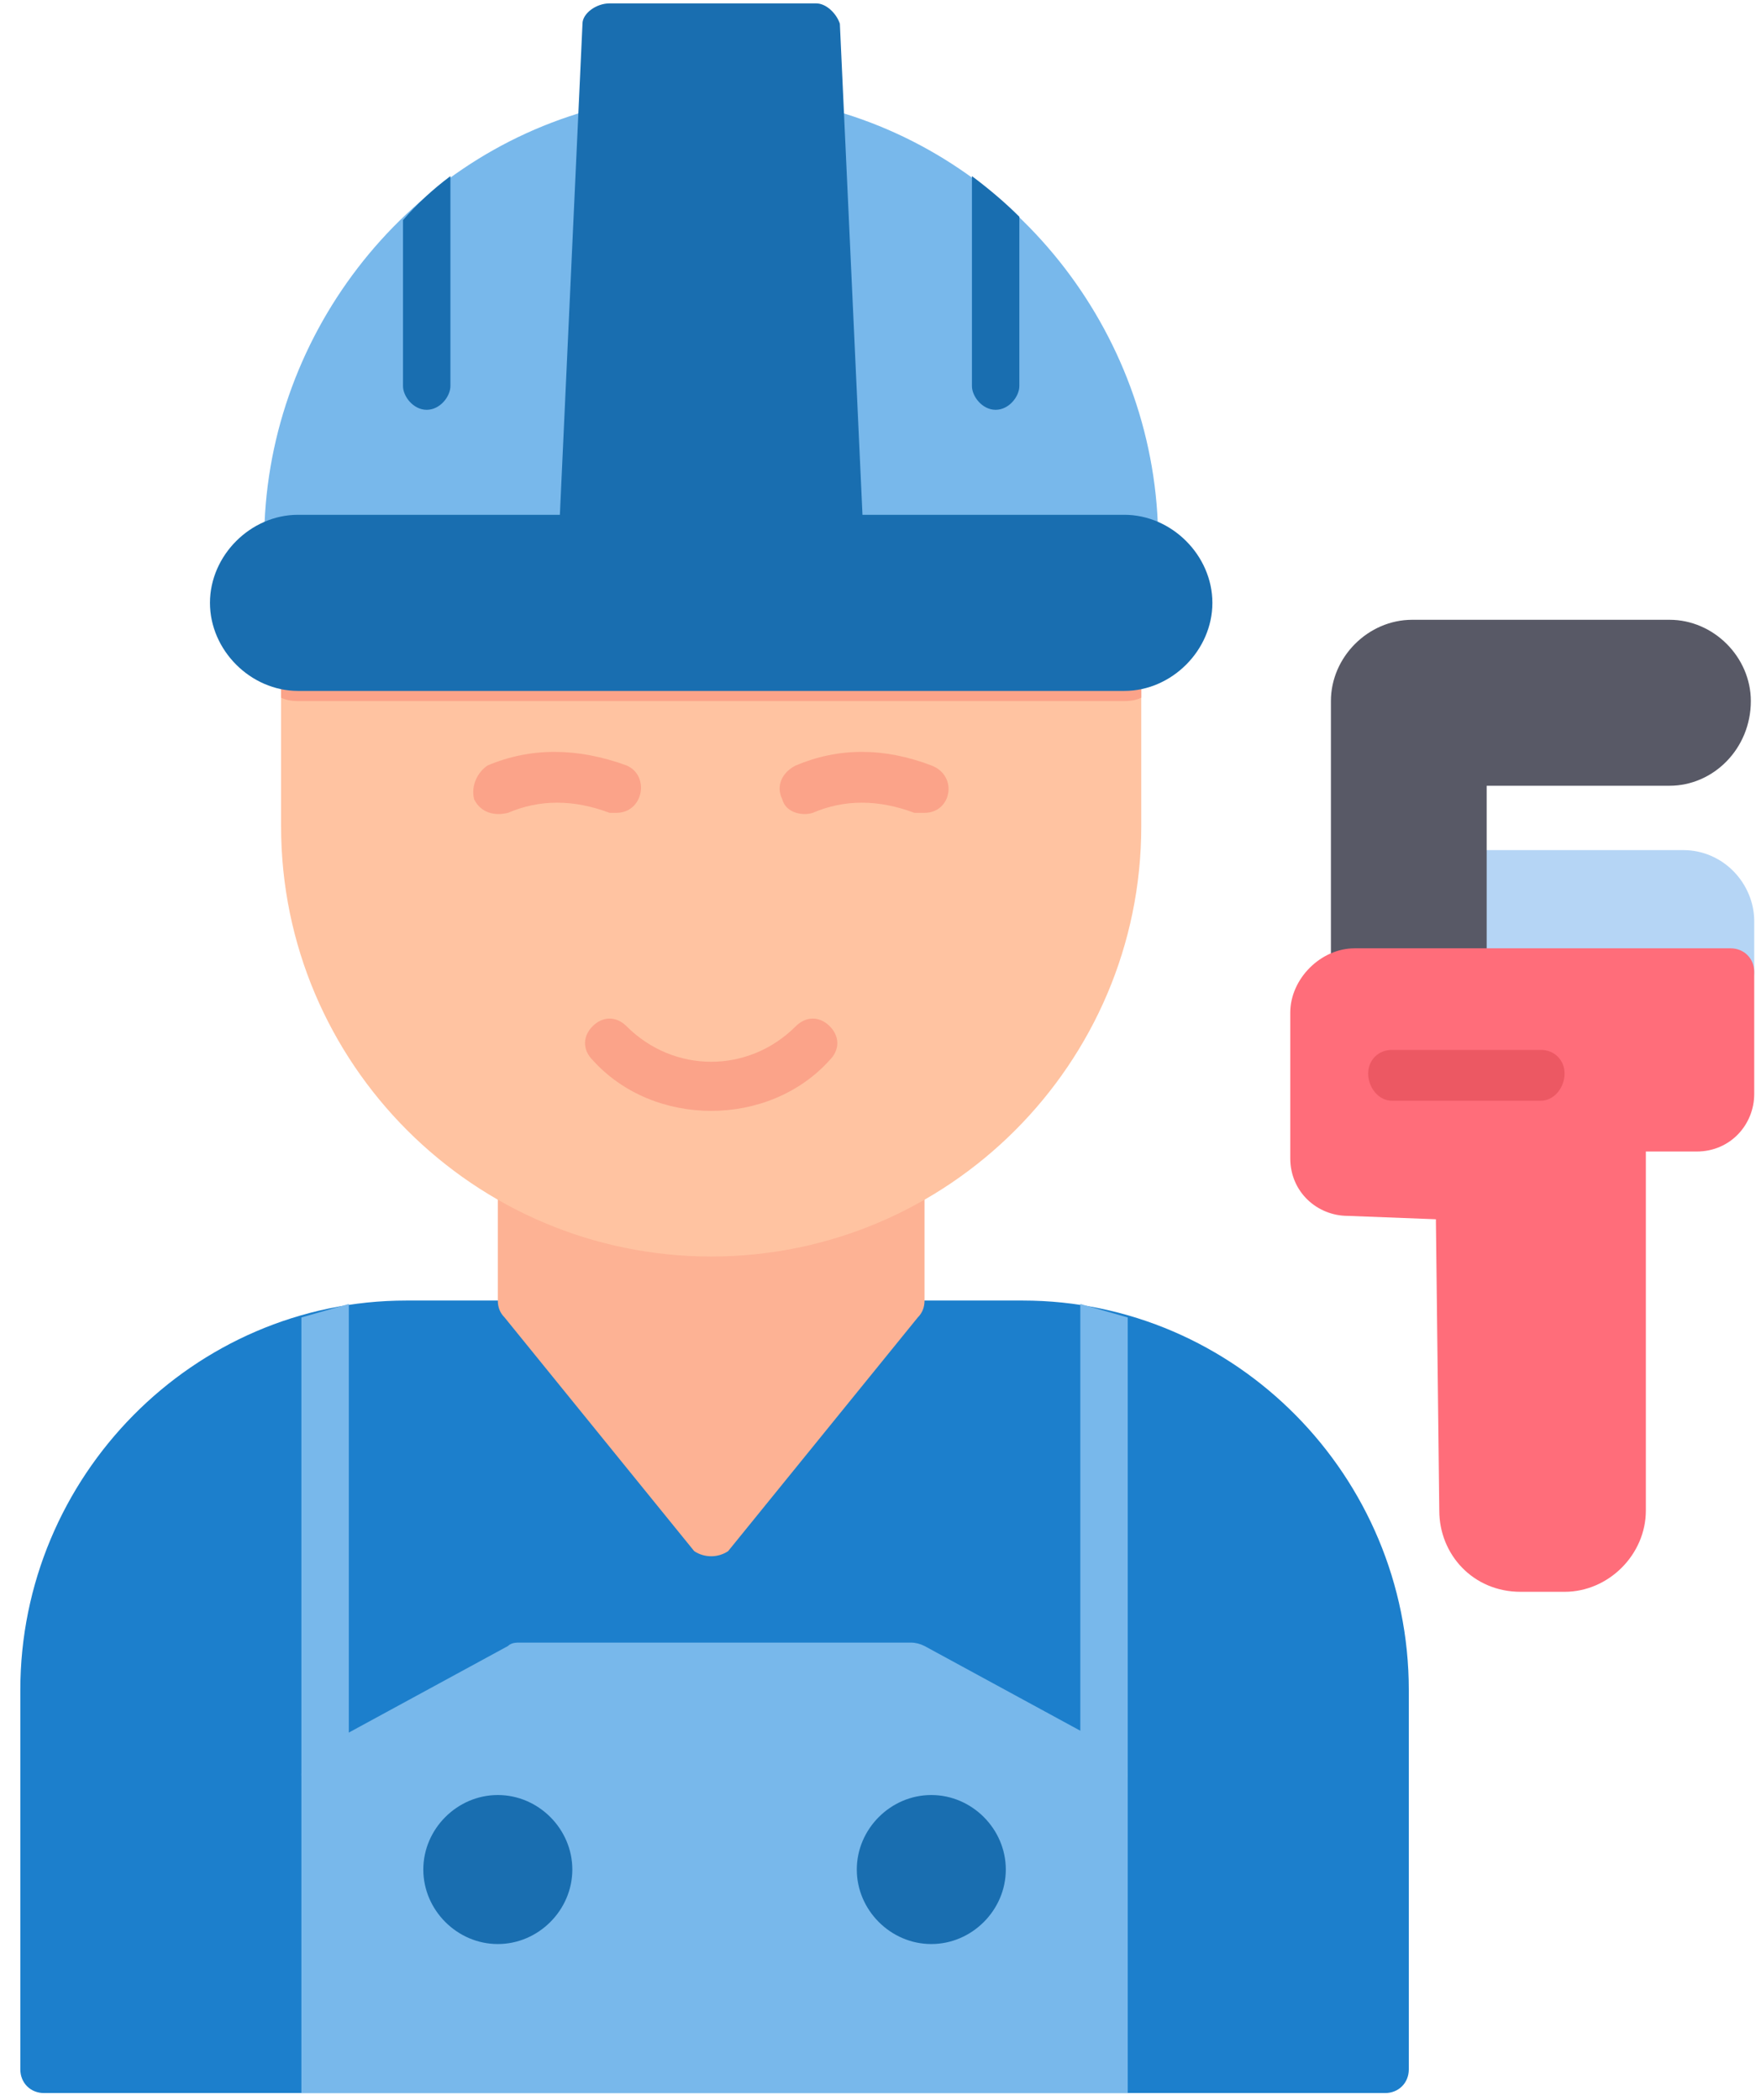 <svg version="1.2" xmlns="http://www.w3.org/2000/svg" viewBox="0 0 52 62" width="52" height="62"><style>.a{fill:#1c7fcc}.b{fill:#78b8eb}.c{fill:#fdb294}.d{fill:#ffc3a1}.e{fill:#fba389}.f{fill:#196eb0}.g{fill:#b5d5f5}.h{fill:#585966}.i{fill:#ff6d7a}.j{fill:#ec5863}</style><path fill-rule="evenodd" class="a" d="m40.9 61.8h-39.6c-0.4 0-0.7-0.3-0.7-0.7v-11.2c0-6.3 5.1-11.5 11.4-11.5h3.3q0.3 0 0.5 0.3l5.3 5.7 5.1-5.7q0.2-0.3 0.5-0.3h3.5c6.3 0 11.4 5.2 11.4 11.5v11.2c0 0.4-0.3 0.7-0.7 0.7z"/><path fill-rule="evenodd" class="b" d="m31.9 38.5q0.7 0.2 1.4 0.4v13.5c0 0.4-0.3 0.7-0.7 0.7-0.4 0-0.7-0.3-0.7-0.7z"/><path fill-rule="evenodd" class="b" d="m8.9 38.9q0.7-0.2 1.4-0.4v13.9c0 0.4-0.3 0.7-0.7 0.7-0.4 0-0.7-0.3-0.7-0.7z"/><path fill-rule="evenodd" class="b" d="m33.3 61.8h-24.4v-9.4c0-0.3 0.1-0.5 0.4-0.7l5.7-3.1q0.1-0.1 0.3-0.1h11.6q0.2 0 0.4 0.1l5.7 3.1c0.2 0.2 0.3 0.4 0.3 0.7z"/><path class="c" d="m16 34.4h10c0.2-0.7 1.3-0.6 1.3 0.2v3.8q0 0.3-0.2 0.5l-5.6 6.9c-0.3 0.2-0.7 0.2-1 0l-5.6-6.9q-0.2-0.2-0.2-0.5v-3.8c0-0.7 1.1-0.9 1.3-0.2z"/><path fill-rule="evenodd" class="b" d="m33.4 16.7c-0.3 0-0.5-0.2-0.6-0.4h-8.1l-0.6-11.7q0 0-0.1 0c-0.4-0.1-0.6-0.5-0.5-0.9 0.1-0.4 0.5-0.6 0.9-0.5 5.7 1.5 9.8 6.8 9.8 12.8 0 0.4-0.4 0.7-0.8 0.7z"/><path fill-rule="evenodd" class="b" d="m17.8 4.6l-0.7 11.3h-7.8c0 1.1-1.5 1-1.5 0.1 0-6 4.1-11.3 9.8-12.8 0.4-0.1 0.8 0.1 0.9 0.5 0.1 0.4-0.1 0.8-0.5 0.9q-0.1 0-0.2 0z"/><path fill-rule="evenodd" class="d" d="m21 37.1c-7 0-12.7-5.7-12.7-12.7v-4.8c0-0.3 0.3-0.7 0.7-0.7h24c0.4 0 0.7 0.4 0.7 0.7v4.8c0 7-5.7 12.7-12.7 12.7z"/><path fill-rule="evenodd" class="e" d="m8.3 20.6v-1c0-0.3 0.3-0.7 0.7-0.7h24c0.4 0 0.7 0.4 0.7 0.7v1q-0.2 0.1-0.5 0.1h-24.4q-0.3 0-0.5-0.1z"/><path fill-rule="evenodd" class="e" d="m18.2 24q-0.1 0-0.2 0-1.6-0.6-3 0c-0.4 0.1-0.8 0-1-0.4-0.1-0.4 0.1-0.8 0.4-1q1.9-0.8 4.1 0c0.7 0.3 0.5 1.4-0.3 1.4z"/><path fill-rule="evenodd" class="e" d="m27.3 24q-0.1 0-0.3 0-1.6-0.6-3 0c-0.3 0.1-0.8 0-0.9-0.4-0.2-0.4 0-0.8 0.4-1q1.9-0.8 4 0c0.8 0.3 0.6 1.4-0.2 1.4z"/><path fill-rule="evenodd" class="e" d="m21 32.8c-1.3 0-2.6-0.5-3.5-1.5-0.3-0.3-0.3-0.7 0-1 0.3-0.3 0.7-0.3 1 0 1.4 1.4 3.6 1.4 5 0 0.3-0.3 0.7-0.3 1 0 0.3 0.3 0.3 0.7 0 1-0.9 1-2.2 1.5-3.5 1.5z"/><path fill-rule="evenodd" class="f" d="m28.7 5.2q0.8 0.6 1.4 1.2v5c0 0.3-0.3 0.7-0.7 0.7-0.4 0-0.7-0.4-0.7-0.7z"/><path fill-rule="evenodd" class="f" d="m24.8 16.7h-7.6c-0.4 0-0.8-0.4-0.7-0.8l0.7-15.2c0-0.3 0.4-0.6 0.8-0.6h6.1c0.3 0 0.6 0.3 0.7 0.6l0.7 15.2c0 0.4-0.3 0.8-0.7 0.8z"/><path fill-rule="evenodd" class="f" d="m11.9 6.5q0.6-0.7 1.4-1.3v6.2c0 0.3-0.3 0.7-0.7 0.7-0.4 0-0.7-0.4-0.7-0.7z"/><path fill-rule="evenodd" class="f" d="m33.2 20.4h-24.4c-1.4 0-2.6-1.2-2.6-2.6 0-1.4 1.2-2.6 2.6-2.6h24.4c1.4 0 2.6 1.2 2.6 2.6 0 1.4-1.2 2.6-2.6 2.6z"/><path class="g" d="m50.4 28.9h-7.3v-2.3c-0.4-0.1-0.7-0.4-0.7-0.8 0-0.4 0.4-0.7 0.8-0.7h6.5c1.2 0 2.1 1 2.1 2.1v1.5c0 0.9-1.2 1-1.4 0.2z"/><path fill-rule="evenodd" class="f" d="m14.7 57.4c-1.2 0-2.2-1-2.2-2.2 0-1.2 1-2.2 2.2-2.2 1.2 0 2.2 1 2.2 2.2 0 1.2-1 2.2-2.2 2.2z"/><path fill-rule="evenodd" class="f" d="m27.5 57.4c-1.2 0-2.2-1-2.2-2.2 0-1.2 1-2.2 2.2-2.2 1.2 0 2.2 1 2.2 2.2 0 1.2-1 2.2-2.2 2.2z"/><path fill-rule="evenodd" class="h" d="m43.2 29.5c-0.4 0-0.6-0.3-0.7-0.6h-1.8c-0.2 0.8-1.4 0.7-1.4-0.2v-8c0-1.3 1.1-2.4 2.4-2.4h7.6c1.3 0 2.4 1.1 2.4 2.4 0 1.4-1.1 2.5-2.4 2.5h-5.4q0 0 0 0v5.5c0 0.4-0.3 0.8-0.7 0.8z"/><path fill-rule="evenodd" class="i" d="m46.2 47h-1.3c-1.4 0-2.4-1.1-2.4-2.4l-0.1-8.6-2.6-0.1c-0.9 0-1.7-0.7-1.7-1.7v-4.3c0-1 0.9-1.9 1.9-1.9h11.1c0.4 0 0.7 0.3 0.7 0.7v3.6c0 0.9-0.7 1.7-1.7 1.7h-1.5v10.6c0 1.3-1.1 2.4-2.4 2.4z"/><path fill-rule="evenodd" class="j" d="m45.5 32.5h-4.4c-0.4 0-0.7-0.4-0.7-0.8 0-0.4 0.3-0.7 0.7-0.7h4.4c0.4 0 0.7 0.3 0.7 0.7 0 0.4-0.3 0.8-0.7 0.8z"/></svg>